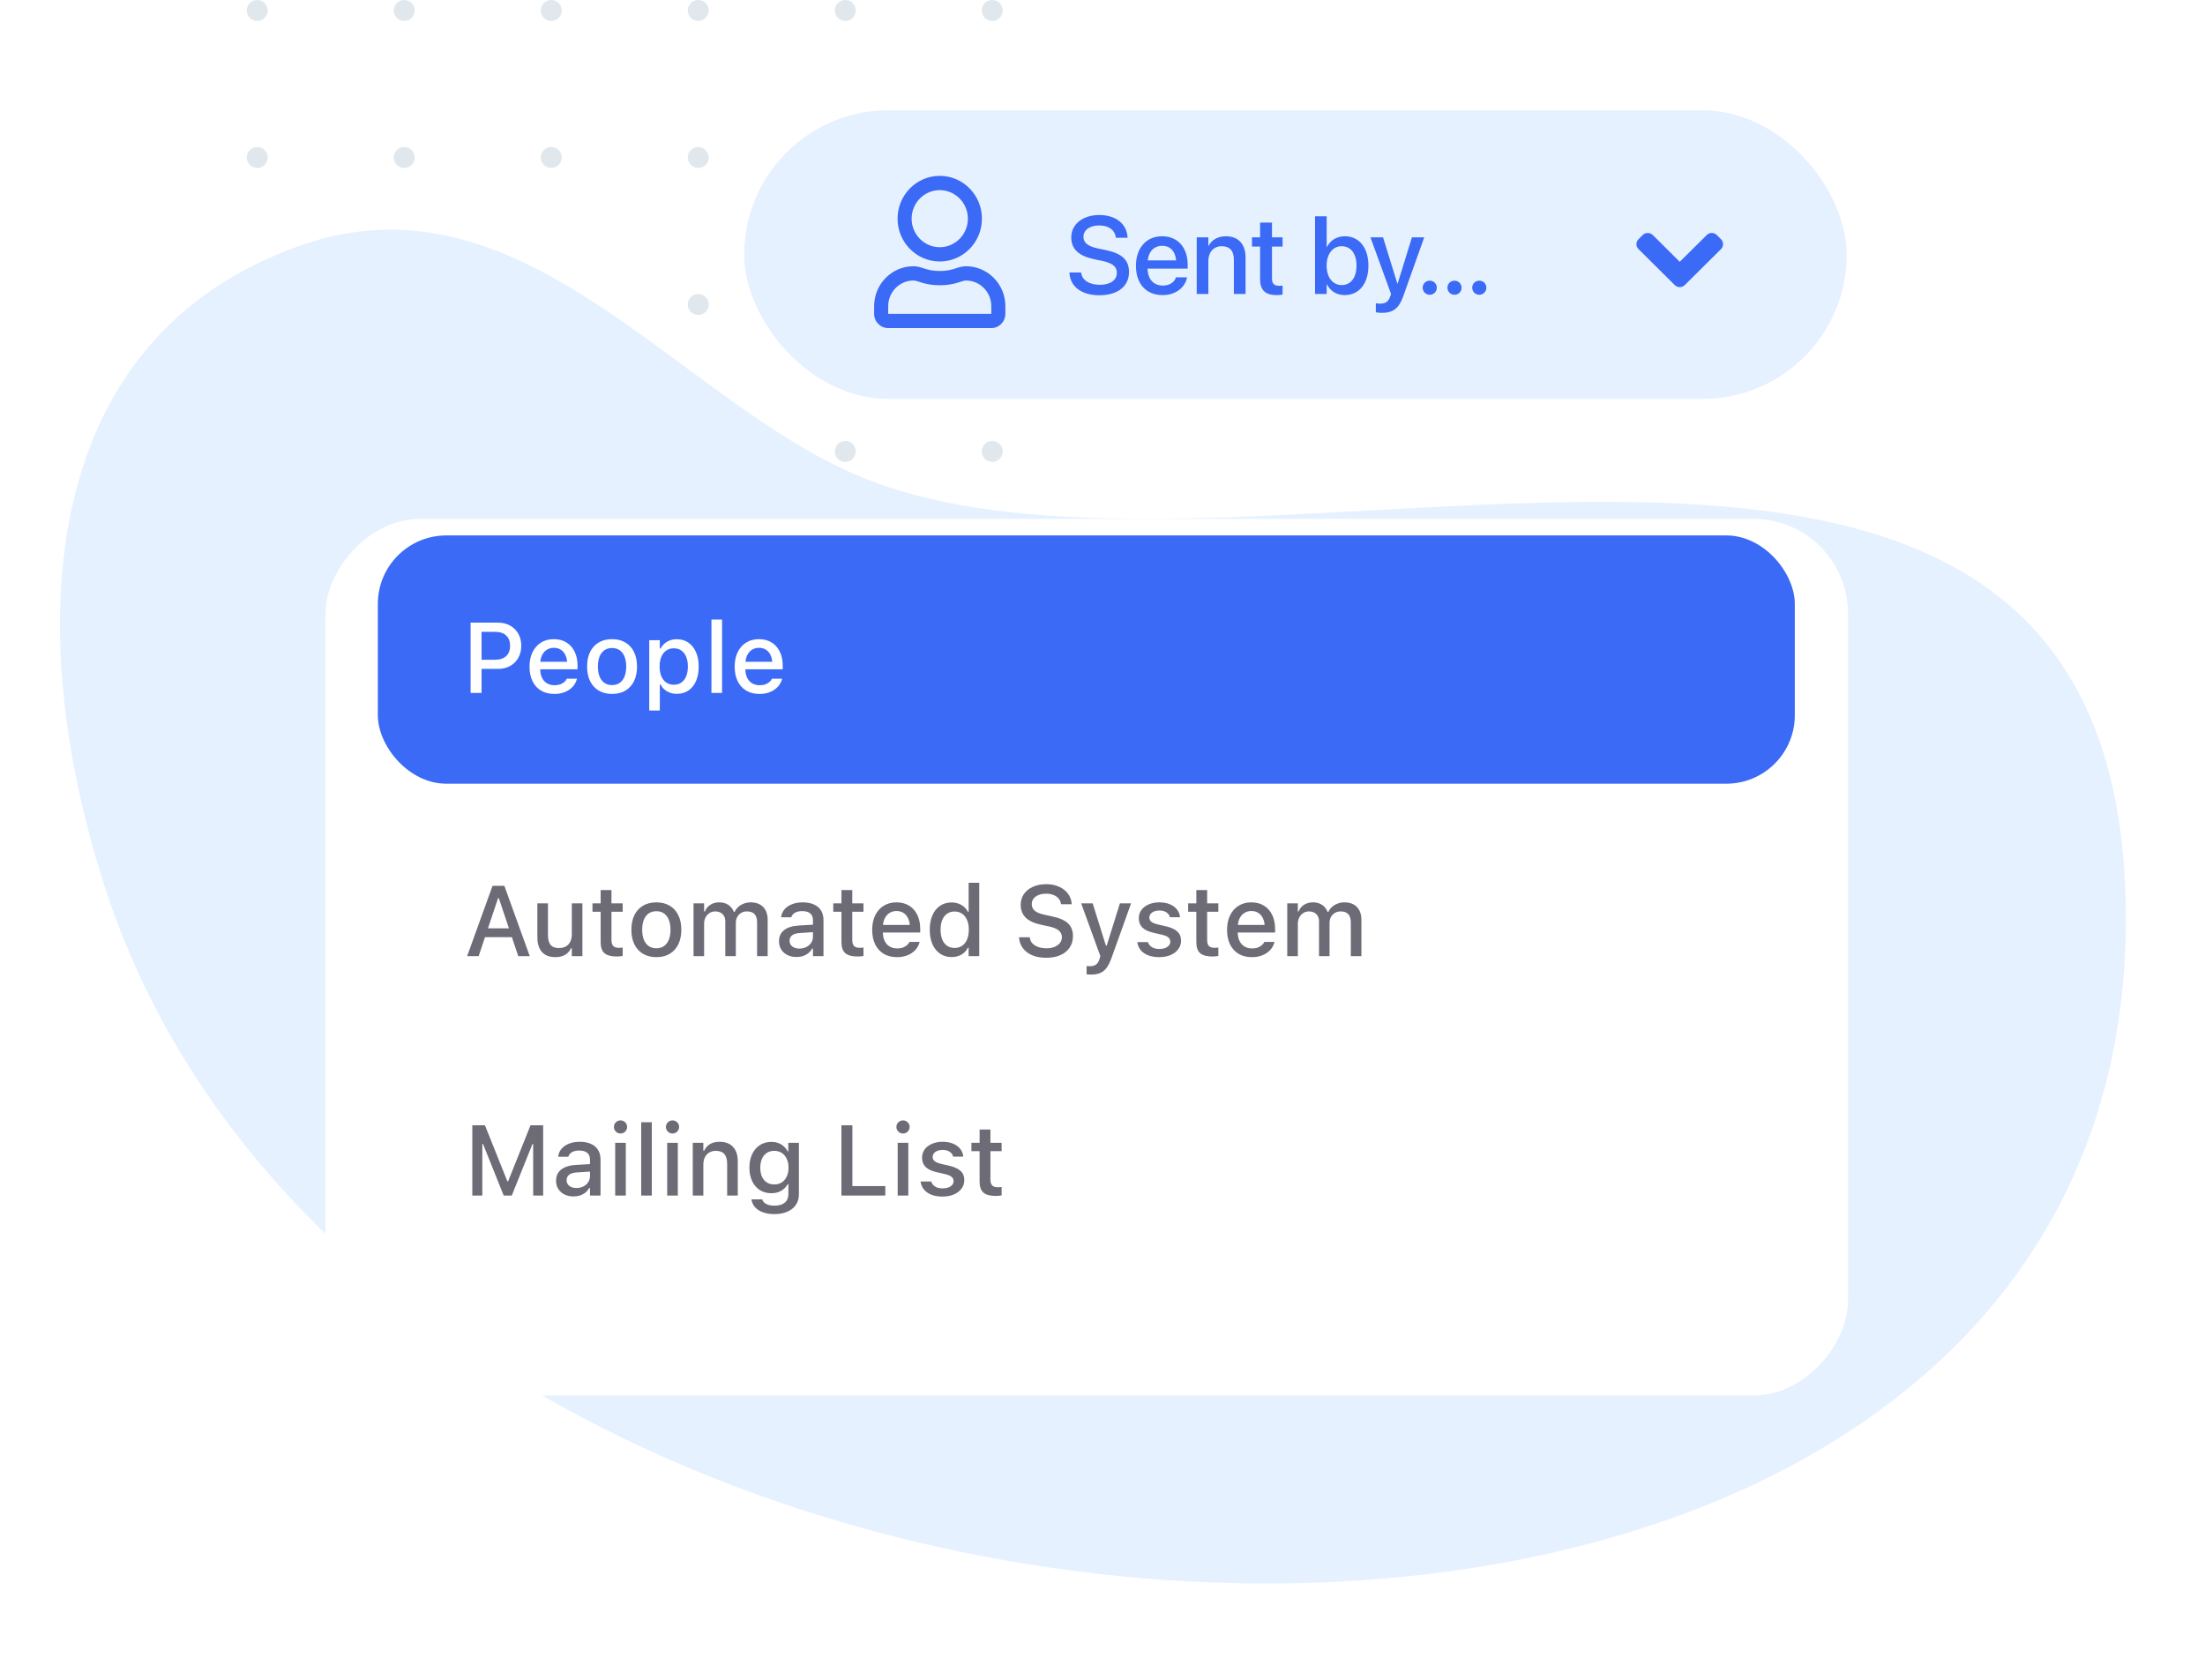 <svg width="420" height="320" viewBox="0 0 420 320" fill="none" xmlns="http://www.w3.org/2000/svg">
<circle cx="49" cy="114" r="2" transform="rotate(-90 49 114)" fill="#E1E8ED"/>
<circle cx="49" cy="85.996" r="2" transform="rotate(-90 49 85.996)" fill="#E1E8ED"/>
<circle cx="49" cy="57.996" r="2" transform="rotate(-90 49 57.996)" fill="#E1E8ED"/>
<circle cx="49" cy="29.996" r="2" transform="rotate(-90 49 29.996)" fill="#E1E8ED"/>
<circle cx="49" cy="1.996" r="2" transform="rotate(-90 49 1.996)" fill="#E1E8ED"/>
<circle cx="77" cy="114" r="2" transform="rotate(-90 77 114)" fill="#E1E8ED"/>
<circle cx="77" cy="86" r="2" transform="rotate(-90 77 86)" fill="#E1E8ED"/>
<circle cx="77" cy="57.996" r="2" transform="rotate(-90 77 57.996)" fill="#E1E8ED"/>
<circle cx="77" cy="29.996" r="2" transform="rotate(-90 77 29.996)" fill="#E1E8ED"/>
<circle cx="77" cy="1.996" r="2" transform="rotate(-90 77 1.996)" fill="#E1E8ED"/>
<circle cx="105" cy="114" r="2" transform="rotate(-90 105 114)" fill="#E1E8ED"/>
<circle cx="105" cy="85.996" r="2" transform="rotate(-90 105 85.996)" fill="#E1E8ED"/>
<circle cx="105" cy="57.996" r="2" transform="rotate(-90 105 57.996)" fill="#E1E8ED"/>
<circle cx="105" cy="29.996" r="2" transform="rotate(-90 105 29.996)" fill="#E1E8ED"/>
<circle cx="105" cy="1.996" r="2" transform="rotate(-90 105 1.996)" fill="#E1E8ED"/>
<circle cx="133" cy="114" r="2" transform="rotate(-90 133 114)" fill="#E1E8ED"/>
<circle cx="133" cy="86" r="2" transform="rotate(-90 133 86)" fill="#E1E8ED"/>
<circle cx="133" cy="57.996" r="2" transform="rotate(-90 133 57.996)" fill="#E1E8ED"/>
<circle cx="133" cy="29.996" r="2" transform="rotate(-90 133 29.996)" fill="#E1E8ED"/>
<circle cx="133" cy="1.996" r="2" transform="rotate(-90 133 1.996)" fill="#E1E8ED"/>
<circle cx="161" cy="114" r="2" transform="rotate(-90 161 114)" fill="#E1E8ED"/>
<circle cx="161" cy="86" r="2" transform="rotate(-90 161 86)" fill="#E1E8ED"/>
<circle cx="161" cy="57.996" r="2" transform="rotate(-90 161 57.996)" fill="#E1E8ED"/>
<circle cx="161" cy="29.996" r="2" transform="rotate(-90 161 29.996)" fill="#E1E8ED"/>
<circle cx="161" cy="1.996" r="2" transform="rotate(-90 161 1.996)" fill="#E1E8ED"/>
<circle cx="189" cy="114" r="2" transform="rotate(-90 189 114)" fill="#E1E8ED"/>
<circle cx="189" cy="86" r="2" transform="rotate(-90 189 86)" fill="#E1E8ED"/>
<circle cx="189" cy="57.996" r="2" transform="rotate(-90 189 57.996)" fill="#E1E8ED"/>
<circle cx="189" cy="29.996" r="2" transform="rotate(-90 189 29.996)" fill="#E1E8ED"/>
<circle cx="189" cy="1.996" r="2" transform="rotate(-90 189 1.996)" fill="#E1E8ED"/>
<path d="M19.659 168.02C4.176 119.185 7.34 64.482 57.062 46.821C99.599 31.714 129.041 76.419 164.08 90.888C236.794 120.913 401.741 46.715 404.887 171.31C409.473 353.026 73.567 338.048 19.659 168.02Z" fill="#E6F1FF"/>
<rect x="141.75" y="21" width="210" height="55" rx="27.5" fill="#E6F1FF"/>
<path d="M318.997 54.305L312.103 47.458C311.835 47.206 311.7 46.891 311.7 46.513C311.7 46.135 311.835 45.82 312.103 45.568L312.897 44.77C313.158 44.511 313.476 44.381 313.85 44.381C314.217 44.381 314.539 44.511 314.814 44.77L319.95 49.873L325.098 44.77C325.359 44.511 325.676 44.381 326.051 44.381C326.418 44.381 326.739 44.51 327.014 44.77L327.809 45.568C328.07 45.827 328.2 46.142 328.2 46.513C328.2 46.884 328.07 47.199 327.809 47.458L320.914 54.305C320.639 54.564 320.318 54.693 319.95 54.693C319.576 54.694 319.258 54.564 318.997 54.305Z" fill="#3B6AF6"/>
<path d="M209.409 56.246C206.087 56.246 203.892 54.667 203.708 52.062L203.698 51.909H205.933L205.953 52.042C206.159 53.406 207.522 54.257 209.501 54.257C211.48 54.257 212.731 53.365 212.731 51.98V51.97C212.731 50.781 211.921 50.135 209.963 49.704L208.353 49.366C205.451 48.75 204.046 47.417 204.046 45.223V45.213C204.056 42.69 206.282 40.958 209.409 40.958C212.495 40.958 214.608 42.639 214.762 45.12L214.772 45.295H212.536L212.526 45.151C212.321 43.777 211.132 42.947 209.378 42.947C207.543 42.957 206.374 43.829 206.374 45.12V45.131C206.374 46.238 207.215 46.915 209.06 47.315L210.681 47.653C213.736 48.299 215.049 49.54 215.049 51.827V51.837C215.049 54.534 212.916 56.246 209.409 56.246ZM221.457 56.215C218.289 56.215 216.371 54.052 216.371 50.647V50.637C216.371 47.264 218.32 45.008 221.345 45.008C224.369 45.008 226.225 47.182 226.225 50.422V51.17H218.586C218.627 53.211 219.745 54.4 221.509 54.4C222.821 54.4 223.693 53.724 223.97 52.913L224 52.831H226.102L226.082 52.944C225.733 54.657 224.072 56.215 221.457 56.215ZM221.355 46.823C219.919 46.823 218.812 47.797 218.617 49.602H224.031C223.847 47.735 222.801 46.823 221.355 46.823ZM227.948 56V45.213H230.163V46.843H230.214C230.778 45.746 231.886 45.008 233.516 45.008C235.885 45.008 237.248 46.536 237.248 49.017V56H235.023V49.437C235.023 47.817 234.264 46.905 232.726 46.905C231.168 46.905 230.163 48.033 230.163 49.714V56H227.948ZM243.175 56.215C241.042 56.215 240.017 55.313 240.017 53.16V46.977H238.469V45.213H240.017V42.403H242.283V45.213H244.303V46.977H242.283V53.026C242.283 54.123 242.775 54.452 243.708 54.452C243.944 54.452 244.139 54.431 244.303 54.411V56.123C244.047 56.164 243.626 56.215 243.175 56.215ZM256.136 56.215C254.588 56.215 253.388 55.436 252.752 54.175H252.701V56H250.486V41.204H252.701V47.048H252.752C253.398 45.777 254.629 45.008 256.157 45.008C258.864 45.008 260.648 47.161 260.648 50.596V50.606C260.648 54.041 258.874 56.215 256.136 56.215ZM255.552 54.308C257.295 54.308 258.382 52.903 258.382 50.606V50.596C258.382 48.32 257.295 46.905 255.552 46.905C253.88 46.905 252.691 48.361 252.691 50.596V50.606C252.691 52.852 253.87 54.308 255.552 54.308ZM263.222 59.599C262.791 59.599 262.329 59.548 262.063 59.496V57.764C262.237 57.805 262.493 57.846 262.791 57.846C263.837 57.846 264.411 57.569 264.78 56.523L264.965 56.01L261.037 45.213H263.437L266.154 53.99H266.226L268.943 45.213H271.281L267.262 56.502C266.462 58.738 265.334 59.599 263.222 59.599ZM272.337 56.154C271.578 56.154 270.984 55.559 270.984 54.81C270.984 54.052 271.578 53.467 272.337 53.467C273.086 53.467 273.681 54.052 273.681 54.81C273.681 55.559 273.086 56.154 272.337 56.154ZM277.054 56.154C276.295 56.154 275.701 55.559 275.701 54.81C275.701 54.052 276.295 53.467 277.054 53.467C277.803 53.467 278.397 54.052 278.397 54.81C278.397 55.559 277.803 56.154 277.054 56.154ZM281.771 56.154C281.012 56.154 280.417 55.559 280.417 54.81C280.417 54.052 281.012 53.467 281.771 53.467C282.519 53.467 283.114 54.052 283.114 54.81C283.114 55.559 282.519 56.154 281.771 56.154Z" fill="#3B6AF6"/>
<path d="M184 50.719C182.399 50.719 181.629 51.625 179 51.625C176.372 51.625 175.607 50.719 174 50.719C169.86 50.719 166.5 54.129 166.5 58.331V59.781C166.5 61.282 167.7 62.5 169.179 62.5H188.822C190.301 62.5 191.5 61.282 191.5 59.781V58.331C191.5 54.129 188.141 50.719 184 50.719ZM188.822 59.781H169.179V58.331C169.179 55.635 171.344 53.437 174 53.437C174.815 53.437 176.138 54.344 179 54.344C181.885 54.344 183.18 53.437 184 53.437C186.657 53.437 188.822 55.635 188.822 58.331V59.781ZM179 49.812C183.437 49.812 187.036 46.159 187.036 41.656C187.036 37.153 183.437 33.5 179 33.5C174.564 33.5 170.965 37.153 170.965 41.656C170.965 46.159 174.564 49.812 179 49.812ZM179 36.219C181.952 36.219 184.357 38.66 184.357 41.656C184.357 44.653 181.952 47.094 179 47.094C176.048 47.094 173.643 44.653 173.643 41.656C173.643 38.66 176.048 36.219 179 36.219Z" fill="#3B6AF6"/>
<g filter="url(#filter0_d_2669_1146)">
<rect width="290" height="167" rx="18" transform="matrix(-1 0 0 1 352 90.85)" fill="white"/>
</g>
<rect x="71.968" y="102" width="269.902" height="47.294" rx="13.047" fill="#3B6AF6"/>
<path d="M90.686 127.426V125.682H94.322C95.219 125.682 95.915 125.45 96.41 124.986C96.911 124.516 97.161 123.867 97.161 123.038V123.019C97.161 122.178 96.911 121.526 96.41 121.062C95.915 120.598 95.219 120.366 94.322 120.366H90.686V118.613H94.842C95.72 118.613 96.49 118.798 97.152 119.169C97.82 119.534 98.342 120.048 98.72 120.709C99.097 121.365 99.286 122.129 99.286 123.001V123.019C99.286 123.891 99.097 124.661 98.72 125.329C98.342 125.991 97.82 126.508 97.152 126.879C96.49 127.244 95.72 127.426 94.842 127.426H90.686ZM89.637 132V118.613H91.725V132H89.637ZM105.585 132.195C104.608 132.195 103.767 131.984 103.061 131.564C102.356 131.137 101.812 130.537 101.429 129.764C101.051 128.985 100.863 128.066 100.863 127.009V126.999C100.863 125.948 101.051 125.029 101.429 124.244C101.812 123.459 102.35 122.849 103.043 122.416C103.736 121.977 104.549 121.758 105.483 121.758C106.417 121.758 107.221 121.968 107.895 122.389C108.575 122.809 109.098 123.4 109.463 124.16C109.828 124.915 110.01 125.793 110.01 126.795V127.5H101.883V126.062H109.008L108.043 127.398V126.6C108.043 125.883 107.932 125.289 107.709 124.819C107.493 124.349 107.193 123.997 106.81 123.762C106.432 123.527 105.993 123.409 105.492 123.409C104.991 123.409 104.546 123.533 104.156 123.78C103.767 124.021 103.457 124.38 103.228 124.856C103.006 125.333 102.895 125.914 102.895 126.6V127.398C102.895 128.06 103.006 128.626 103.228 129.096C103.451 129.56 103.767 129.916 104.175 130.163C104.583 130.41 105.068 130.534 105.631 130.534C106.058 130.534 106.426 130.475 106.735 130.358C107.051 130.234 107.307 130.083 107.505 129.903C107.709 129.724 107.849 129.544 107.923 129.365L107.96 129.291H109.899L109.88 129.374C109.8 129.708 109.651 130.042 109.435 130.376C109.219 130.71 108.931 131.013 108.572 131.285C108.22 131.558 107.793 131.777 107.292 131.944C106.797 132.111 106.228 132.195 105.585 132.195ZM116.588 132.195C115.611 132.195 114.766 131.984 114.055 131.564C113.344 131.143 112.793 130.543 112.404 129.764C112.02 128.985 111.829 128.057 111.829 126.981V126.962C111.829 125.886 112.02 124.958 112.404 124.179C112.793 123.4 113.344 122.803 114.055 122.389C114.766 121.968 115.611 121.758 116.588 121.758C117.565 121.758 118.406 121.968 119.111 122.389C119.823 122.803 120.37 123.4 120.753 124.179C121.143 124.958 121.338 125.886 121.338 126.962V126.981C121.338 128.057 121.146 128.985 120.763 129.764C120.379 130.543 119.832 131.143 119.121 131.564C118.415 131.984 117.571 132.195 116.588 132.195ZM116.588 130.506C117.157 130.506 117.639 130.367 118.035 130.089C118.437 129.81 118.743 129.408 118.954 128.883C119.17 128.357 119.278 127.723 119.278 126.981V126.962C119.278 126.22 119.17 125.589 118.954 125.07C118.743 124.544 118.437 124.142 118.035 123.864C117.639 123.585 117.157 123.446 116.588 123.446C116.019 123.446 115.533 123.585 115.131 123.864C114.729 124.142 114.42 124.544 114.204 125.07C113.993 125.589 113.888 126.22 113.888 126.962V126.981C113.888 127.723 113.993 128.357 114.204 128.883C114.42 129.408 114.729 129.81 115.131 130.089C115.533 130.367 116.019 130.506 116.588 130.506ZM123.666 135.349V121.952H125.68V123.548H125.828C126.02 123.177 126.267 122.862 126.57 122.602C126.873 122.336 127.223 122.132 127.619 121.99C128.014 121.847 128.447 121.776 128.917 121.776C129.765 121.776 130.498 121.99 131.116 122.416C131.741 122.843 132.223 123.446 132.563 124.225C132.91 124.999 133.083 125.911 133.083 126.962V126.981C133.083 128.045 132.913 128.966 132.573 129.745C132.233 130.519 131.75 131.118 131.125 131.545C130.501 131.966 129.765 132.176 128.917 132.176C128.46 132.176 128.027 132.105 127.619 131.963C127.217 131.814 126.861 131.607 126.552 131.341C126.249 131.075 126.007 130.76 125.828 130.395H125.68V135.349H123.666ZM128.342 130.441C128.905 130.441 129.384 130.302 129.78 130.024C130.182 129.745 130.488 129.35 130.699 128.836C130.915 128.317 131.023 127.698 131.023 126.981V126.962C131.023 126.245 130.915 125.629 130.699 125.116C130.488 124.597 130.182 124.198 129.78 123.919C129.384 123.641 128.905 123.502 128.342 123.502C127.792 123.502 127.312 123.644 126.904 123.929C126.502 124.207 126.19 124.603 125.967 125.116C125.751 125.629 125.643 126.245 125.643 126.962V126.981C125.643 127.692 125.751 128.307 125.967 128.827C126.19 129.347 126.502 129.745 126.904 130.024C127.312 130.302 127.792 130.441 128.342 130.441ZM135.514 132V118.028H137.536V132H135.514ZM144.661 132.195C143.684 132.195 142.843 131.984 142.138 131.564C141.433 131.137 140.888 130.537 140.505 129.764C140.128 128.985 139.939 128.066 139.939 127.009V126.999C139.939 125.948 140.128 125.029 140.505 124.244C140.888 123.459 141.426 122.849 142.119 122.416C142.812 121.977 143.625 121.758 144.559 121.758C145.493 121.758 146.297 121.968 146.971 122.389C147.651 122.809 148.174 123.4 148.539 124.16C148.904 124.915 149.086 125.793 149.086 126.795V127.5H140.959V126.062H148.084L147.12 127.398V126.6C147.12 125.883 147.008 125.289 146.786 124.819C146.569 124.349 146.269 123.997 145.886 123.762C145.508 123.527 145.069 123.409 144.568 123.409C144.067 123.409 143.622 123.533 143.232 123.78C142.843 124.021 142.533 124.38 142.305 124.856C142.082 125.333 141.971 125.914 141.971 126.6V127.398C141.971 128.06 142.082 128.626 142.305 129.096C142.527 129.56 142.843 129.916 143.251 130.163C143.659 130.41 144.145 130.534 144.707 130.534C145.134 130.534 145.502 130.475 145.811 130.358C146.127 130.234 146.384 130.083 146.582 129.903C146.786 129.724 146.925 129.544 146.999 129.365L147.036 129.291H148.975L148.957 129.374C148.876 129.708 148.728 130.042 148.511 130.376C148.295 130.71 148.007 131.013 147.648 131.285C147.296 131.558 146.869 131.777 146.368 131.944C145.873 132.111 145.304 132.195 144.661 132.195Z" fill="white"/>
<path d="M88.981 182.141L93.815 168.753H95.503V171.091H94.873L91.171 182.141H88.981ZM91.31 178.523L91.894 176.853H97.99L98.574 178.523H91.31ZM98.713 182.141L95.012 171.091V168.753H96.069L100.903 182.141H98.713ZM105.801 182.335C105.047 182.335 104.413 182.19 103.899 181.899C103.392 181.603 103.009 181.176 102.749 180.619C102.489 180.063 102.359 179.388 102.359 178.597V172.093H104.373V178.133C104.373 178.955 104.536 179.574 104.864 179.988C105.198 180.397 105.73 180.601 106.46 180.601C106.992 180.601 107.44 180.495 107.805 180.285C108.17 180.069 108.445 179.766 108.631 179.376C108.823 178.98 108.918 178.516 108.918 177.984V172.093H110.932V182.141H108.918V180.619H108.77C108.529 181.157 108.158 181.578 107.657 181.881C107.156 182.184 106.537 182.335 105.801 182.335ZM117.519 182.215C116.43 182.215 115.638 182.005 115.144 181.584C114.655 181.157 114.411 180.461 114.411 179.497V173.689H112.852V172.093H114.411V169.561H116.47V172.093H118.604V173.689H116.47V179.042C116.47 179.574 116.578 179.96 116.795 180.202C117.018 180.437 117.373 180.554 117.862 180.554C118.01 180.554 118.137 180.551 118.242 180.545C118.347 180.533 118.468 180.52 118.604 180.508V182.113C118.449 182.138 118.279 182.159 118.094 182.178C117.908 182.203 117.716 182.215 117.519 182.215ZM125.024 182.335C124.047 182.335 123.202 182.125 122.491 181.705C121.78 181.284 121.229 180.684 120.84 179.905C120.456 179.126 120.265 178.198 120.265 177.122V177.103C120.265 176.027 120.456 175.099 120.84 174.32C121.229 173.541 121.78 172.944 122.491 172.529C123.202 172.109 124.047 171.898 125.024 171.898C126.001 171.898 126.842 172.109 127.547 172.529C128.259 172.944 128.806 173.541 129.189 174.32C129.579 175.099 129.774 176.027 129.774 177.103V177.122C129.774 178.198 129.582 179.126 129.199 179.905C128.815 180.684 128.268 181.284 127.557 181.705C126.852 182.125 126.007 182.335 125.024 182.335ZM125.024 180.647C125.593 180.647 126.075 180.508 126.471 180.23C126.873 179.951 127.179 179.549 127.39 179.023C127.606 178.498 127.714 177.864 127.714 177.122V177.103C127.714 176.361 127.606 175.73 127.39 175.21C127.179 174.685 126.873 174.283 126.471 174.004C126.075 173.726 125.593 173.587 125.024 173.587C124.455 173.587 123.969 173.726 123.567 174.004C123.165 174.283 122.856 174.685 122.64 175.21C122.429 175.73 122.324 176.361 122.324 177.103V177.122C122.324 177.864 122.429 178.498 122.64 179.023C122.856 179.549 123.165 179.951 123.567 180.23C123.969 180.508 124.455 180.647 125.024 180.647ZM132.103 182.141V172.093H134.116V173.633H134.264C134.481 173.089 134.827 172.665 135.303 172.362C135.779 172.053 136.345 171.898 137.001 171.898C137.459 171.898 137.87 171.973 138.235 172.121C138.6 172.27 138.912 172.48 139.172 172.752C139.432 173.024 139.636 173.343 139.784 173.708H139.933C140.106 173.343 140.341 173.027 140.638 172.761C140.941 172.489 141.293 172.279 141.695 172.13C142.097 171.976 142.53 171.898 142.994 171.898C143.674 171.898 144.253 172.031 144.729 172.297C145.211 172.557 145.579 172.934 145.833 173.429C146.093 173.924 146.223 174.518 146.223 175.21V182.141H144.209V175.702C144.209 175.009 144.049 174.49 143.727 174.144C143.405 173.797 142.92 173.624 142.27 173.624C141.844 173.624 141.473 173.723 141.157 173.921C140.842 174.113 140.594 174.372 140.415 174.7C140.242 175.022 140.155 175.387 140.155 175.795V182.141H138.151V175.498C138.151 174.923 137.978 174.468 137.632 174.134C137.285 173.794 136.815 173.624 136.222 173.624C135.82 173.624 135.458 173.729 135.136 173.939C134.821 174.144 134.57 174.425 134.385 174.784C134.205 175.136 134.116 175.532 134.116 175.971V182.141H132.103ZM151.715 182.308C151.078 182.308 150.509 182.187 150.008 181.946C149.507 181.698 149.111 181.352 148.82 180.907C148.53 180.455 148.384 179.923 148.384 179.311V179.293C148.384 178.396 148.709 177.694 149.358 177.187C150.014 176.673 150.942 176.383 152.142 176.314L155.853 176.092V177.511L152.411 177.734C151.724 177.771 151.217 177.916 150.889 178.17C150.561 178.417 150.397 178.767 150.397 179.218V179.237C150.397 179.695 150.574 180.053 150.926 180.313C151.279 180.573 151.724 180.703 152.262 180.703C152.763 180.703 153.208 180.604 153.598 180.406C153.988 180.202 154.294 179.93 154.517 179.589C154.739 179.243 154.851 178.853 154.851 178.42V175.275C154.851 174.725 154.677 174.304 154.331 174.014C153.991 173.717 153.484 173.568 152.81 173.568C152.247 173.568 151.789 173.667 151.436 173.865C151.084 174.063 150.849 174.345 150.731 174.71L150.713 174.747H148.783L148.792 174.672C148.867 174.116 149.083 173.63 149.442 173.216C149.801 172.801 150.274 172.48 150.861 172.251C151.449 172.016 152.126 171.898 152.893 171.898C153.74 171.898 154.458 172.035 155.045 172.307C155.633 172.573 156.081 172.956 156.391 173.457C156.7 173.958 156.854 174.561 156.854 175.266V182.141H154.851V180.703H154.702C154.51 181.043 154.266 181.334 153.969 181.575C153.672 181.816 153.335 181.998 152.958 182.122C152.581 182.246 152.166 182.308 151.715 182.308ZM163.386 182.215C162.297 182.215 161.506 182.005 161.011 181.584C160.522 181.157 160.278 180.461 160.278 179.497V173.689H158.719V172.093H160.278V169.561H162.337V172.093H164.471V173.689H162.337V179.042C162.337 179.574 162.446 179.96 162.662 180.202C162.885 180.437 163.24 180.554 163.729 180.554C163.877 180.554 164.004 180.551 164.109 180.545C164.214 180.533 164.335 180.52 164.471 180.508V182.113C164.317 182.138 164.146 182.159 163.961 182.178C163.775 182.203 163.584 182.215 163.386 182.215ZM170.854 182.335C169.877 182.335 169.036 182.125 168.331 181.705C167.625 181.278 167.081 180.678 166.698 179.905C166.32 179.126 166.132 178.207 166.132 177.149V177.14C166.132 176.089 166.32 175.17 166.698 174.385C167.081 173.599 167.619 172.99 168.312 172.557C169.005 172.118 169.818 171.898 170.752 171.898C171.686 171.898 172.49 172.109 173.164 172.529C173.844 172.95 174.367 173.541 174.732 174.301C175.097 175.056 175.279 175.934 175.279 176.936V177.641H167.152V176.203H174.277L173.312 177.539V176.741C173.312 176.024 173.201 175.43 172.978 174.96C172.762 174.49 172.462 174.137 172.079 173.902C171.701 173.667 171.262 173.55 170.761 173.55C170.26 173.55 169.815 173.674 169.425 173.921C169.036 174.162 168.726 174.521 168.498 174.997C168.275 175.473 168.164 176.055 168.164 176.741V177.539C168.164 178.201 168.275 178.767 168.498 179.237C168.72 179.701 169.036 180.056 169.444 180.304C169.852 180.551 170.338 180.675 170.9 180.675C171.327 180.675 171.695 180.616 172.004 180.499C172.32 180.375 172.576 180.223 172.774 180.044C172.978 179.865 173.118 179.685 173.192 179.506L173.229 179.432H175.168L175.149 179.515C175.069 179.849 174.921 180.183 174.704 180.517C174.488 180.851 174.2 181.154 173.841 181.426C173.489 181.698 173.062 181.918 172.561 182.085C172.066 182.252 171.497 182.335 170.854 182.335ZM181.263 182.317C180.422 182.317 179.689 182.104 179.064 181.677C178.44 181.25 177.954 180.65 177.608 179.877C177.268 179.098 177.098 178.179 177.098 177.122V177.103C177.098 176.045 177.268 175.13 177.608 174.357C177.948 173.578 178.43 172.978 179.055 172.557C179.68 172.13 180.416 171.917 181.263 171.917C181.956 171.917 182.577 172.078 183.128 172.399C183.678 172.721 184.09 173.154 184.362 173.698H184.501V168.169H186.523V182.141H184.501V180.545H184.362C184.071 181.102 183.66 181.538 183.128 181.853C182.596 182.162 181.974 182.317 181.263 182.317ZM181.838 180.582C182.389 180.582 182.865 180.443 183.267 180.165C183.675 179.886 183.988 179.487 184.204 178.968C184.427 178.448 184.538 177.833 184.538 177.122V177.112C184.538 176.395 184.427 175.78 184.204 175.266C183.988 174.747 183.675 174.348 183.267 174.069C182.865 173.785 182.389 173.643 181.838 173.643C181.282 173.643 180.802 173.782 180.4 174.06C179.998 174.338 179.689 174.737 179.473 175.257C179.262 175.77 179.157 176.386 179.157 177.103V177.122C179.157 177.839 179.262 178.458 179.473 178.977C179.689 179.497 179.998 179.896 180.4 180.174C180.802 180.446 181.282 180.582 181.838 180.582ZM199.261 182.456C198.253 182.456 197.375 182.298 196.626 181.983C195.878 181.661 195.287 181.216 194.854 180.647C194.422 180.078 194.174 179.419 194.112 178.671L194.103 178.55H196.153L196.163 178.652C196.206 179.054 196.364 179.404 196.636 179.701C196.914 179.998 197.285 180.23 197.749 180.397C198.219 180.564 198.751 180.647 199.345 180.647C199.92 180.647 200.424 180.56 200.857 180.387C201.296 180.208 201.639 179.96 201.887 179.645C202.14 179.33 202.267 178.965 202.267 178.55V178.541C202.267 178.028 202.072 177.604 201.683 177.27C201.293 176.93 200.653 176.664 199.762 176.472L198.306 176.166C196.951 175.869 195.965 175.408 195.346 174.784C194.728 174.153 194.418 173.343 194.418 172.353V172.344C194.425 171.571 194.632 170.89 195.04 170.303C195.454 169.715 196.026 169.258 196.756 168.93C197.486 168.602 198.324 168.438 199.27 168.438C200.217 168.438 201.042 168.602 201.748 168.93C202.459 169.251 203.019 169.69 203.427 170.247C203.841 170.804 204.073 171.432 204.123 172.13L204.132 172.26H202.1L202.082 172.14C202.026 171.769 201.874 171.441 201.627 171.156C201.386 170.872 201.061 170.649 200.653 170.488C200.251 170.321 199.781 170.241 199.243 170.247C198.717 170.247 198.25 170.328 197.842 170.488C197.434 170.649 197.112 170.878 196.877 171.175C196.642 171.466 196.524 171.821 196.524 172.242V172.251C196.524 172.746 196.713 173.16 197.09 173.494C197.474 173.822 198.095 174.076 198.955 174.255L200.421 174.58C201.825 174.877 202.833 175.322 203.445 175.916C204.064 176.509 204.373 177.304 204.373 178.3V178.309C204.373 179.163 204.163 179.899 203.742 180.517C203.328 181.136 202.737 181.615 201.97 181.955C201.209 182.289 200.306 182.456 199.261 182.456ZM207.806 185.657C207.67 185.657 207.527 185.651 207.379 185.638C207.237 185.632 207.101 185.623 206.971 185.61V184.024C207.063 184.036 207.169 184.046 207.286 184.052C207.41 184.058 207.53 184.061 207.648 184.061C208.118 184.061 208.495 183.953 208.78 183.736C209.07 183.526 209.29 183.167 209.438 182.66L209.596 182.15L205.941 172.093H208.13L210.951 181.111L210.348 180.127H211.099L210.496 181.111L213.316 172.093H215.441L211.702 182.53C211.418 183.322 211.102 183.944 210.756 184.395C210.416 184.853 210.007 185.177 209.531 185.369C209.061 185.561 208.486 185.657 207.806 185.657ZM220.794 182.335C219.99 182.335 219.288 182.218 218.688 181.983C218.088 181.742 217.612 181.408 217.259 180.981C216.913 180.554 216.706 180.056 216.638 179.487V179.469H218.66V179.487C218.79 179.877 219.034 180.189 219.393 180.424C219.758 180.659 220.24 180.777 220.84 180.777C221.255 180.777 221.617 180.718 221.926 180.601C222.235 180.483 222.476 180.322 222.649 180.118C222.829 179.908 222.918 179.667 222.918 179.395V179.376C222.918 179.061 222.795 178.798 222.547 178.587C222.3 178.371 221.886 178.195 221.304 178.059L219.699 177.688C218.753 177.471 218.051 177.14 217.593 176.695C217.142 176.243 216.916 175.653 216.916 174.923V174.914C216.916 174.32 217.083 173.797 217.417 173.346C217.751 172.894 218.212 172.542 218.799 172.288C219.387 172.028 220.058 171.898 220.812 171.898C221.586 171.898 222.257 172.019 222.826 172.26C223.395 172.495 223.846 172.826 224.18 173.253C224.514 173.674 224.709 174.156 224.765 174.7V174.728H222.844L222.835 174.71C222.748 174.345 222.532 174.045 222.186 173.81C221.839 173.568 221.381 173.448 220.812 173.448C220.448 173.448 220.123 173.507 219.838 173.624C219.554 173.735 219.331 173.893 219.17 174.097C219.01 174.295 218.929 174.53 218.929 174.802V174.821C218.929 175.13 219.05 175.387 219.291 175.591C219.538 175.795 219.943 175.965 220.506 176.101L222.102 176.463C223.073 176.692 223.79 177.023 224.254 177.456C224.724 177.889 224.959 178.467 224.959 179.19V179.209C224.959 179.828 224.777 180.372 224.412 180.842C224.053 181.312 223.562 181.68 222.937 181.946C222.312 182.206 221.598 182.335 220.794 182.335ZM230.98 182.215C229.892 182.215 229.1 182.005 228.605 181.584C228.117 181.157 227.873 180.461 227.873 179.497V173.689H226.314V172.093H227.873V169.561H229.932V172.093H232.066V173.689H229.932V179.042C229.932 179.574 230.04 179.96 230.257 180.202C230.479 180.437 230.835 180.554 231.324 180.554C231.472 180.554 231.599 180.551 231.704 180.545C231.809 180.533 231.93 180.52 232.066 180.508V182.113C231.911 182.138 231.741 182.159 231.556 182.178C231.37 182.203 231.178 182.215 230.98 182.215ZM238.449 182.335C237.471 182.335 236.63 182.125 235.925 181.705C235.22 181.278 234.676 180.678 234.292 179.905C233.915 179.126 233.727 178.207 233.727 177.149V177.14C233.727 176.089 233.915 175.17 234.292 174.385C234.676 173.599 235.214 172.99 235.907 172.557C236.599 172.118 237.413 171.898 238.347 171.898C239.281 171.898 240.085 172.109 240.759 172.529C241.439 172.95 241.962 173.541 242.327 174.301C242.692 175.056 242.874 175.934 242.874 176.936V177.641H234.747V176.203H241.872L240.907 177.539V176.741C240.907 176.024 240.796 175.43 240.573 174.96C240.357 174.49 240.057 174.137 239.673 173.902C239.296 173.667 238.857 173.55 238.356 173.55C237.855 173.55 237.41 173.674 237.02 173.921C236.63 174.162 236.321 174.521 236.092 174.997C235.87 175.473 235.758 176.055 235.758 176.741V177.539C235.758 178.201 235.87 178.767 236.092 179.237C236.315 179.701 236.63 180.056 237.039 180.304C237.447 180.551 237.932 180.675 238.495 180.675C238.922 180.675 239.29 180.616 239.599 180.499C239.915 180.375 240.171 180.223 240.369 180.044C240.573 179.865 240.712 179.685 240.787 179.506L240.824 179.432H242.763L242.744 179.515C242.664 179.849 242.515 180.183 242.299 180.517C242.082 180.851 241.795 181.154 241.436 181.426C241.083 181.698 240.657 181.918 240.156 182.085C239.661 182.252 239.092 182.335 238.449 182.335ZM245.193 182.141V172.093H247.207V173.633H247.355C247.571 173.089 247.918 172.665 248.394 172.362C248.87 172.053 249.436 171.898 250.092 171.898C250.549 171.898 250.961 171.973 251.326 172.121C251.691 172.27 252.003 172.48 252.263 172.752C252.522 173.024 252.727 173.343 252.875 173.708H253.023C253.197 173.343 253.432 173.027 253.728 172.761C254.032 172.489 254.384 172.279 254.786 172.13C255.188 171.976 255.621 171.898 256.085 171.898C256.765 171.898 257.344 172.031 257.82 172.297C258.302 172.557 258.67 172.934 258.924 173.429C259.184 173.924 259.313 174.518 259.313 175.21V182.141H257.3V175.702C257.3 175.009 257.139 174.49 256.818 174.144C256.496 173.797 256.011 173.624 255.361 173.624C254.935 173.624 254.563 173.723 254.248 173.921C253.933 174.113 253.685 174.372 253.506 174.7C253.333 175.022 253.246 175.387 253.246 175.795V182.141H251.242V175.498C251.242 174.923 251.069 174.468 250.723 174.134C250.376 173.794 249.906 173.624 249.312 173.624C248.91 173.624 248.549 173.729 248.227 173.939C247.912 174.144 247.661 174.425 247.476 174.784C247.296 175.136 247.207 175.532 247.207 175.971V182.141H245.193Z" fill="#6C6B76"/>
<path d="M89.967 227.751V214.364H92.37L96.638 225.033H96.786L101.054 214.364H103.457V227.751H101.555V217.927H100.534L102.705 214.735L97.482 227.751H95.942L90.728 214.735L92.89 217.927H91.869V227.751H89.967ZM109.246 227.918C108.609 227.918 108.04 227.798 107.539 227.557C107.038 227.309 106.642 226.963 106.351 226.517C106.06 226.066 105.915 225.534 105.915 224.922V224.903C105.915 224.309 106.06 223.799 106.351 223.372C106.648 222.939 107.075 222.602 107.631 222.361C108.194 222.114 108.874 221.968 109.672 221.925L113.383 221.702V223.122L109.941 223.345C109.255 223.382 108.748 223.527 108.42 223.781C108.092 224.028 107.928 224.377 107.928 224.829V224.848C107.928 225.305 108.104 225.664 108.457 225.924C108.81 226.183 109.255 226.313 109.793 226.313C110.294 226.313 110.739 226.214 111.129 226.016C111.519 225.812 111.825 225.54 112.047 225.2C112.27 224.854 112.381 224.464 112.381 224.031V220.886C112.381 220.336 112.208 219.915 111.862 219.624C111.522 219.327 111.014 219.179 110.34 219.179C109.777 219.179 109.32 219.278 108.967 219.476C108.615 219.674 108.38 219.955 108.262 220.32L108.244 220.357H106.314L106.323 220.283C106.397 219.726 106.614 219.241 106.973 218.827C107.331 218.412 107.804 218.091 108.392 217.862C108.98 217.627 109.657 217.509 110.424 217.509C111.271 217.509 111.989 217.645 112.576 217.917C113.164 218.183 113.612 218.567 113.921 219.068C114.231 219.569 114.385 220.172 114.385 220.877V227.751H112.381V226.313H112.233C112.041 226.654 111.797 226.944 111.5 227.185C111.203 227.427 110.866 227.609 110.489 227.733C110.111 227.856 109.697 227.918 109.246 227.918ZM117.178 227.751V217.704H119.2V227.751H117.178ZM118.198 215.932C117.852 215.932 117.555 215.811 117.308 215.57C117.06 215.323 116.936 215.026 116.936 214.68C116.936 214.333 117.06 214.039 117.308 213.798C117.555 213.557 117.852 213.436 118.198 213.436C118.545 213.436 118.838 213.557 119.08 213.798C119.327 214.039 119.451 214.333 119.451 214.68C119.451 215.026 119.327 215.323 119.08 215.57C118.838 215.811 118.545 215.932 118.198 215.932ZM122.132 227.751V213.78H124.154V227.751H122.132ZM127.086 227.751V217.704H129.108V227.751H127.086ZM128.106 215.932C127.76 215.932 127.463 215.811 127.216 215.57C126.968 215.323 126.845 215.026 126.845 214.68C126.845 214.333 126.968 214.039 127.216 213.798C127.463 213.557 127.76 213.436 128.106 213.436C128.453 213.436 128.747 213.557 128.988 213.798C129.235 214.039 129.359 214.333 129.359 214.68C129.359 215.026 129.235 215.323 128.988 215.57C128.747 215.811 128.453 215.932 128.106 215.932ZM131.957 227.751V217.704H133.97V219.225H134.118C134.366 218.687 134.73 218.267 135.213 217.964C135.695 217.661 136.304 217.509 137.04 217.509C138.166 217.509 139.029 217.834 139.629 218.483C140.229 219.133 140.529 220.054 140.529 221.248V227.751H138.506V221.712C138.506 220.883 138.33 220.265 137.978 219.856C137.631 219.442 137.09 219.235 136.354 219.235C135.865 219.235 135.442 219.343 135.083 219.559C134.73 219.77 134.455 220.073 134.257 220.469C134.066 220.858 133.97 221.322 133.97 221.86V227.751H131.957ZM147.515 231.286C146.661 231.286 145.922 231.168 145.297 230.933C144.673 230.705 144.175 230.38 143.804 229.959C143.439 229.539 143.216 229.053 143.136 228.503L143.145 228.475H145.177L145.195 228.503C145.282 228.843 145.526 229.124 145.928 229.347C146.33 229.57 146.865 229.681 147.533 229.681C148.362 229.681 149.008 229.492 149.472 229.115C149.936 228.738 150.168 228.206 150.168 227.519V225.599H150.02C149.822 225.964 149.568 226.273 149.259 226.527C148.95 226.78 148.597 226.975 148.201 227.111C147.811 227.241 147.385 227.306 146.921 227.306C146.067 227.306 145.328 227.102 144.704 226.694C144.079 226.279 143.596 225.707 143.256 224.977C142.916 224.248 142.746 223.406 142.746 222.454V222.435C142.746 221.471 142.916 220.62 143.256 219.884C143.603 219.148 144.088 218.573 144.713 218.159C145.344 217.738 146.092 217.528 146.958 217.528C147.428 217.528 147.858 217.602 148.248 217.75C148.643 217.899 148.993 218.109 149.296 218.381C149.599 218.653 149.849 218.978 150.047 219.355H150.149V217.704H152.172V227.538C152.172 228.299 151.98 228.96 151.597 229.523C151.219 230.086 150.681 230.519 149.982 230.822C149.29 231.131 148.467 231.286 147.515 231.286ZM147.478 225.636C148.04 225.636 148.523 225.503 148.925 225.237C149.333 224.965 149.645 224.591 149.862 224.115C150.084 223.638 150.196 223.085 150.196 222.454V222.435C150.196 221.811 150.084 221.257 149.862 220.775C149.645 220.292 149.333 219.915 148.925 219.643C148.523 219.371 148.04 219.235 147.478 219.235C146.915 219.235 146.432 219.371 146.03 219.643C145.634 219.915 145.331 220.292 145.121 220.775C144.917 221.257 144.815 221.811 144.815 222.435V222.454C144.815 223.085 144.917 223.641 145.121 224.124C145.331 224.6 145.634 224.971 146.03 225.237C146.432 225.503 146.915 225.636 147.478 225.636ZM160.271 227.751V214.364H162.358V225.952H168.63V227.751H160.271ZM170.986 227.751V217.704H173.009V227.751H170.986ZM172.007 215.932C171.66 215.932 171.364 215.811 171.116 215.57C170.869 215.323 170.745 215.026 170.745 214.68C170.745 214.333 170.869 214.039 171.116 213.798C171.364 213.557 171.66 213.436 172.007 213.436C172.353 213.436 172.647 213.557 172.888 213.798C173.136 214.039 173.259 214.333 173.259 214.68C173.259 215.026 173.136 215.323 172.888 215.57C172.647 215.811 172.353 215.932 172.007 215.932ZM179.512 227.946C178.708 227.946 178.006 227.829 177.406 227.594C176.806 227.352 176.33 227.018 175.978 226.592C175.631 226.165 175.424 225.667 175.356 225.098V225.079H177.378V225.098C177.508 225.488 177.753 225.8 178.111 226.035C178.476 226.27 178.959 226.388 179.559 226.388C179.973 226.388 180.335 226.329 180.644 226.211C180.953 226.094 181.194 225.933 181.368 225.729C181.547 225.519 181.637 225.277 181.637 225.005V224.987C181.637 224.671 181.513 224.408 181.266 224.198C181.018 223.982 180.604 223.805 180.022 223.669L178.417 223.298C177.787 223.156 177.264 222.961 176.85 222.714C176.441 222.466 176.135 222.163 175.931 221.805C175.733 221.44 175.634 221.016 175.634 220.534V220.524C175.634 219.931 175.801 219.408 176.135 218.956C176.469 218.505 176.93 218.152 177.518 217.899C178.105 217.639 178.776 217.509 179.531 217.509C180.304 217.509 180.975 217.63 181.544 217.871C182.113 218.106 182.564 218.437 182.898 218.864C183.232 219.284 183.427 219.767 183.483 220.311V220.339H181.562L181.553 220.32C181.467 219.955 181.25 219.655 180.904 219.42C180.557 219.179 180.1 219.058 179.531 219.058C179.166 219.058 178.841 219.117 178.557 219.235C178.272 219.346 178.049 219.504 177.889 219.708C177.728 219.906 177.647 220.141 177.647 220.413V220.432C177.647 220.636 177.7 220.818 177.805 220.979C177.916 221.133 178.087 221.273 178.315 221.396C178.55 221.514 178.853 221.619 179.225 221.712L180.82 222.074C181.791 222.302 182.509 222.633 182.973 223.066C183.443 223.499 183.678 224.077 183.678 224.801V224.82C183.678 225.438 183.495 225.982 183.13 226.452C182.772 226.923 182.28 227.291 181.655 227.557C181.031 227.816 180.316 227.946 179.512 227.946ZM189.699 227.826C188.61 227.826 187.818 227.615 187.324 227.195C186.835 226.768 186.591 226.072 186.591 225.107V219.3H185.032V217.704H186.591V215.171H188.65V217.704H190.784V219.3H188.65V224.653C188.65 225.185 188.759 225.571 188.975 225.812C189.198 226.047 189.553 226.165 190.042 226.165C190.19 226.165 190.317 226.162 190.422 226.156C190.527 226.143 190.648 226.131 190.784 226.119V227.723C190.63 227.748 190.459 227.77 190.274 227.788C190.088 227.813 189.897 227.826 189.699 227.826Z" fill="#6C6B76"/>
<defs>
<filter id="filter0_d_2669_1146" x="32" y="68.85" width="350" height="227" filterUnits="userSpaceOnUse" color-interpolation-filters="sRGB">
<feFlood flood-opacity="0" result="BackgroundImageFix"/>
<feColorMatrix in="SourceAlpha" type="matrix" values="0 0 0 0 0 0 0 0 0 0 0 0 0 0 0 0 0 0 127 0" result="hardAlpha"/>
<feOffset dy="8"/>
<feGaussianBlur stdDeviation="15"/>
<feColorMatrix type="matrix" values="0 0 0 0 0.392 0 0 0 0 0.392 0 0 0 0 0.435 0 0 0 0.25 0"/>
<feBlend mode="normal" in2="BackgroundImageFix" result="effect1_dropShadow_2669_1146"/>
<feBlend mode="normal" in="SourceGraphic" in2="effect1_dropShadow_2669_1146" result="shape"/>
</filter>
</defs>
</svg>
